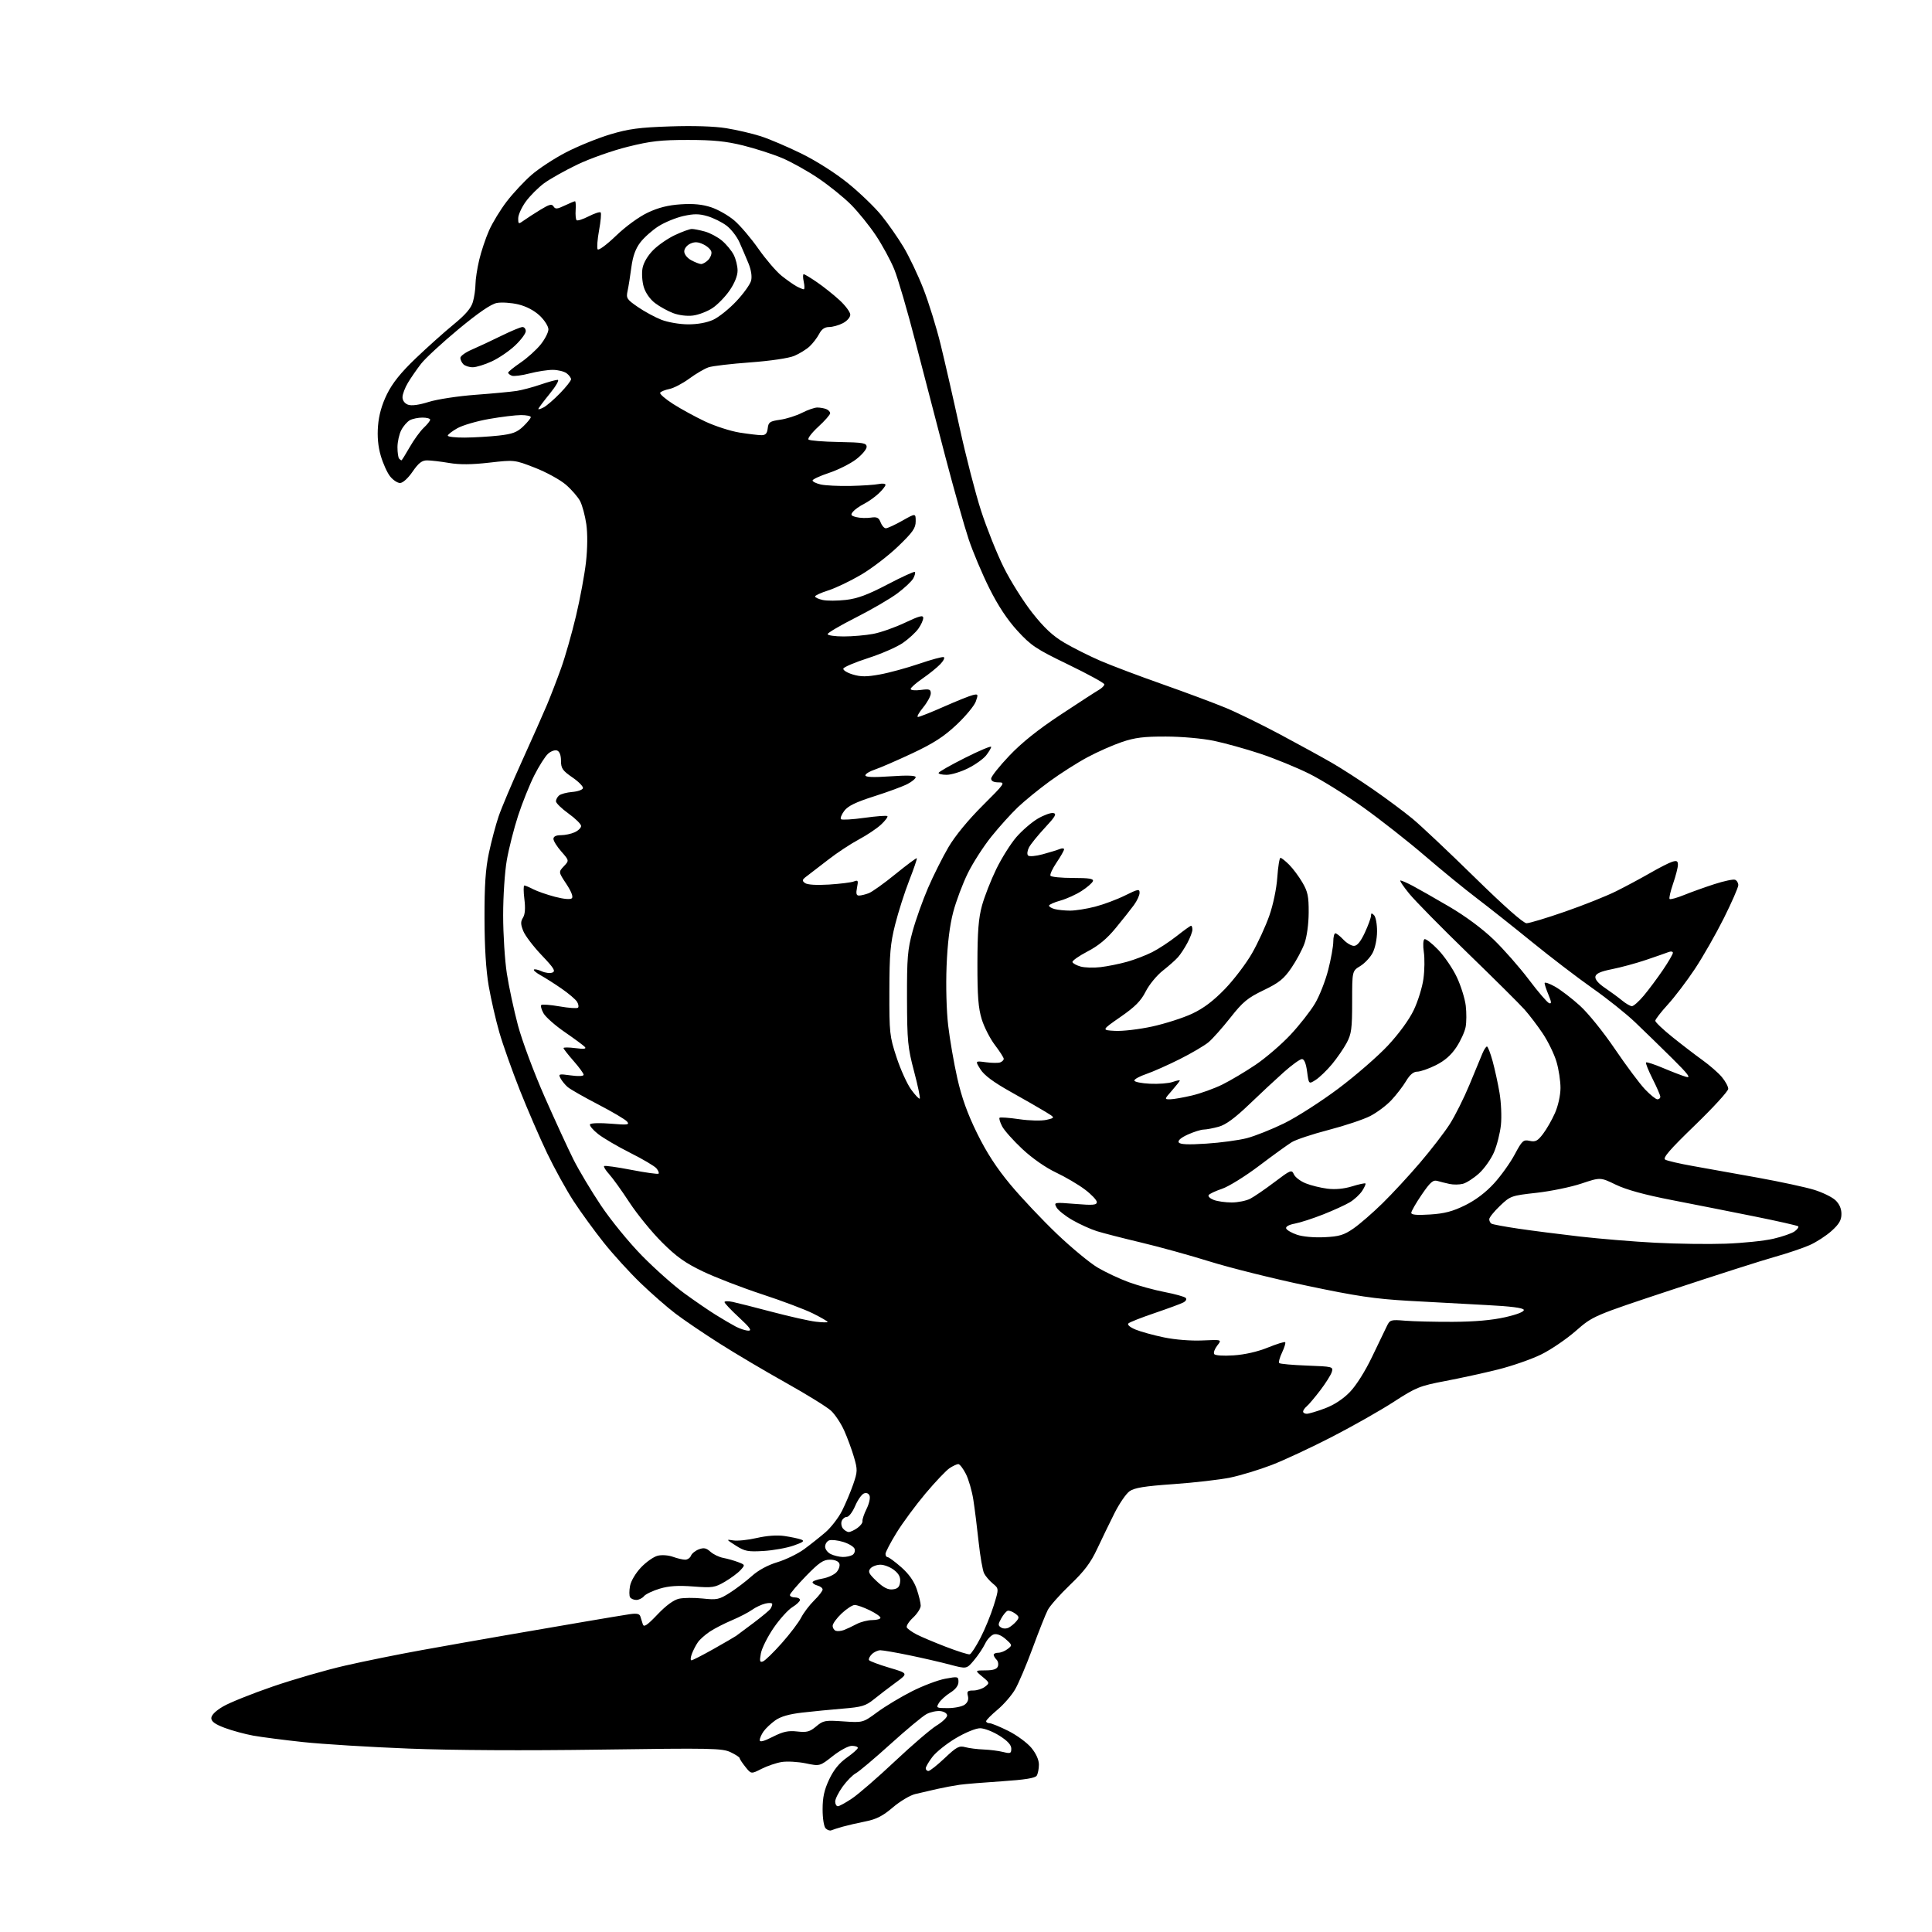 <?xml version="1.0" encoding="UTF-8" standalone="no"?>
<svg 
  version="1.1" 
  xmlns="http://www.w3.org/2000/svg" 
  xmlns:xlink="http://www.w3.org/1999/xlink" 
  xmlns:svg="http://www.w3.org/2000/svg"
  xmlns:rdf="http://www.w3.org/1999/02/22-rdf-syntax-ns#"
  xmlns:cc="http://creativecommons.org/ns#"
  xmlns:dc="http://purl.org/dc/elements/1.1/"
  viewBox="0 0 768 768"
  width="768"
  height="768"
>
<style>svg {background-color: white; }</style>"
<path stroke="none" fill="black" fill-rule="evenodd" d="M330.46,727.58C329.89,727.82 328.88,727.48 328.21,726.81C327.52,726.12 327.00,722.89 327.00,719.24C327.00,714.45 327.65,711.51 329.62,707.33C331.43,703.51 333.61,700.83 336.62,698.70C339.03,697.00 341.00,695.25 341.00,694.81C341.00,694.36 339.92,694.00 338.59,694.00C337.26,694.00 333.87,695.83 331.04,698.06C325.90,702.12 325.90,702.12 320.30,700.96C317.21,700.32 312.92,700.08 310.75,700.42C308.59,700.77 304.97,702.00 302.71,703.15C298.60,705.24 298.60,705.24 296.31,702.37C295.04,700.79 294.01,699.21 294.00,698.86C294.00,698.51 292.38,697.46 290.40,696.52C287.10,694.95 282.85,694.87 238.65,695.50C208.61,695.93 179.97,695.78 162.50,695.09C147.10,694.49 128.23,693.33 120.57,692.51C112.90,691.69 103.95,690.53 100.66,689.94C97.38,689.34 92.28,687.96 89.34,686.86C85.48,685.41 84.00,684.33 84.00,682.97C84.00,681.78 85.73,680.07 88.69,678.34C91.26,676.83 100.15,673.26 108.44,670.41C116.72,667.57 129.68,663.82 137.23,662.10C144.79,660.37 158.36,657.62 167.41,655.99C176.45,654.35 191.64,651.67 201.17,650.02C210.70,648.37 224.80,645.95 232.50,644.63C240.20,643.31 248.21,641.98 250.30,641.67C253.11,641.26 254.22,641.49 254.55,642.55C254.80,643.35 255.24,644.75 255.53,645.67C255.95,646.97 257.21,646.14 261.35,641.79C264.78,638.19 267.80,635.98 269.94,635.51C271.75,635.12 275.99,635.08 279.36,635.44C285.02,636.04 285.87,635.86 290.16,633.13C292.72,631.49 296.64,628.51 298.87,626.50C301.42,624.20 305.17,622.16 309.01,621.00C312.37,619.98 317.15,617.65 319.65,615.83C322.15,614.00 325.99,610.95 328.18,609.06C330.36,607.17 333.30,603.36 334.71,600.59C336.11,597.81 338.11,593.08 339.15,590.08C340.91,584.96 340.93,584.26 339.46,579.20C338.59,576.23 336.84,571.48 335.57,568.65C334.30,565.82 331.96,562.29 330.38,560.81C328.80,559.33 320.75,554.35 312.50,549.73C304.25,545.12 292.33,538.07 286.02,534.05C279.70,530.04 271.83,524.70 268.52,522.18C265.21,519.67 258.97,514.21 254.65,510.05C250.34,505.90 243.76,498.68 240.03,494.00C236.30,489.32 230.91,481.90 228.03,477.50C225.16,473.10 220.43,464.53 217.51,458.45C214.59,452.37 209.71,441.09 206.65,433.38C203.60,425.67 199.93,415.35 198.51,410.44C197.09,405.54 195.19,397.24 194.28,392.01C193.19,385.73 192.62,376.57 192.60,365.00C192.57,351.88 193.01,345.39 194.35,339.05C195.34,334.40 197.07,327.87 198.20,324.55C199.33,321.22 203.52,311.30 207.52,302.50C211.51,293.70 215.98,283.64 217.45,280.14C218.91,276.65 221.43,270.12 223.04,265.64C224.65,261.17 227.31,251.84 228.95,244.93C230.60,238.02 232.39,228.34 232.94,223.43C233.55,218.00 233.60,212.10 233.07,208.38C232.58,205.02 231.48,200.90 230.62,199.23C229.76,197.57 227.18,194.60 224.89,192.63C222.59,190.67 217.07,187.65 212.61,185.92C204.50,182.77 204.50,182.77 194.50,183.91C187.47,184.71 182.72,184.75 178.50,184.03C175.20,183.47 171.28,183.01 169.80,183.01C167.72,183.00 166.38,184.04 164.00,187.50C162.18,190.14 160.13,192.00 159.02,192.00C157.99,192.00 156.20,190.80 155.05,189.34C153.90,187.88 152.24,184.20 151.36,181.16C150.28,177.47 149.92,173.54 150.27,169.27C150.61,164.97 151.78,160.86 153.84,156.67C156.02,152.25 159.31,148.14 165.23,142.47C169.81,138.09 176.58,132.03 180.28,129.00C185.08,125.07 187.28,122.50 187.99,120.00C188.54,118.08 189.00,114.92 189.01,113.00C189.02,111.08 189.68,106.74 190.48,103.37C191.27,99.99 193.04,94.70 194.41,91.61C195.78,88.51 198.95,83.32 201.45,80.07C203.95,76.82 208.36,72.09 211.25,69.56C214.14,67.03 220.35,62.96 225.06,60.53C229.77,58.09 237.65,54.90 242.56,53.42C249.92,51.22 254.12,50.66 266.32,50.25C275.62,49.93 283.95,50.20 288.68,50.96C292.83,51.63 298.98,53.06 302.36,54.14C305.74,55.22 313.03,58.33 318.56,61.04C324.45,63.93 332.12,68.81 337.06,72.81C341.70,76.56 347.67,82.30 350.33,85.57C352.98,88.83 356.96,94.53 359.18,98.23C361.39,101.93 364.93,109.35 367.03,114.73C369.14,120.10 372.25,130.12 373.93,137.00C375.61,143.88 379.01,158.73 381.47,170.00C383.93,181.28 387.76,196.13 389.98,203.00C392.21,209.88 396.25,220.00 398.98,225.50C401.71,231.00 406.85,239.17 410.40,243.66C415.16,249.68 418.53,252.81 423.18,255.54C426.66,257.58 433.10,260.81 437.50,262.71C441.90,264.60 453.04,268.81 462.25,272.05C471.47,275.30 482.72,279.50 487.25,281.38C491.79,283.26 501.57,288.05 509.00,292.02C516.42,295.98 525.65,301.05 529.50,303.27C533.35,305.50 540.77,310.28 545.98,313.90C551.20,317.51 558.17,322.71 561.48,325.44C564.79,328.17 575.89,338.64 586.15,348.70C597.92,360.24 605.56,367.00 606.83,367.00C607.94,367.00 614.85,364.92 622.17,362.37C629.50,359.83 638.65,356.18 642.50,354.25C646.35,352.33 652.42,349.07 656.00,347.01C659.58,344.94 663.51,342.94 664.75,342.56C666.54,342.01 667.00,342.26 667.00,343.78C667.00,344.83 666.14,348.19 665.08,351.26C664.03,354.32 663.40,357.07 663.69,357.36C663.98,357.65 666.53,356.95 669.36,355.81C672.19,354.66 677.63,352.71 681.45,351.47C685.28,350.23 688.99,349.44 689.70,349.72C690.42,349.99 691.00,350.95 691.00,351.86C690.99,352.76 688.41,358.68 685.25,365.00C682.09,371.32 676.90,380.42 673.71,385.21C670.53,390.00 665.69,396.36 662.96,399.35C660.23,402.34 658.00,405.23 658.00,405.78C658.00,406.32 661.04,409.22 664.75,412.20C668.46,415.19 673.84,419.31 676.70,421.37C679.57,423.42 683.06,426.47 684.45,428.13C685.85,429.79 687.00,431.91 687.00,432.83C687.00,433.75 681.05,440.26 673.77,447.30C663.78,456.95 660.88,460.31 661.93,460.96C662.70,461.43 667.65,462.58 672.92,463.51C678.19,464.44 689.86,466.53 698.85,468.16C707.84,469.79 717.90,471.96 721.21,472.99C724.52,474.02 728.30,475.87 729.61,477.10C731.17,478.57 732.00,480.47 732.00,482.56C732.00,485.02 731.09,486.59 728.10,489.29C725.95,491.23 722.01,493.79 719.35,494.96C716.68,496.14 710.45,498.24 705.50,499.63C700.55,501.01 682.27,506.86 664.88,512.61C633.27,523.08 633.27,523.08 626.38,529.08C622.60,532.39 616.35,536.62 612.50,538.49C608.65,540.36 601.00,543.02 595.50,544.39C590.00,545.77 580.57,547.83 574.55,548.97C564.33,550.92 562.95,551.48 554.05,557.24C548.80,560.65 537.75,566.91 529.50,571.16C521.25,575.41 510.45,580.45 505.50,582.36C500.55,584.26 493.12,586.52 489.00,587.37C484.88,588.21 474.75,589.38 466.50,589.96C454.92,590.77 450.93,591.42 449.00,592.80C447.62,593.78 444.93,597.72 443.00,601.56C441.07,605.40 437.99,611.77 436.13,615.73C433.56,621.22 431.03,624.58 425.41,629.95C421.37,633.82 417.36,638.34 416.51,639.98C415.66,641.62 412.95,648.44 410.49,655.13C408.03,661.82 404.88,669.24 403.49,671.62C402.09,674.00 398.94,677.63 396.47,679.68C394.01,681.74 392.00,683.78 392.00,684.21C392.00,684.65 392.60,685.00 393.34,685.00C394.08,685.00 397.45,686.38 400.83,688.07C404.21,689.76 408.33,692.79 409.99,694.80C411.88,697.10 412.99,699.58 412.98,701.48C412.98,703.14 412.58,705.11 412.11,705.86C411.50,706.82 407.40,707.48 398.37,708.08C391.29,708.54 383.70,709.17 381.50,709.47C379.30,709.78 375.25,710.53 372.50,711.15C369.75,711.77 365.84,712.68 363.80,713.17C361.77,713.65 357.77,716.04 354.91,718.48C350.94,721.87 348.38,723.18 344.11,724.03C341.02,724.64 336.93,725.59 335.00,726.13C333.07,726.68 331.03,727.33 330.46,727.58zM333.07,718.00C333.66,718.00 336.25,716.57 338.82,714.83C341.39,713.08 349.04,706.45 355.80,700.08C362.57,693.71 369.99,687.35 372.30,685.93C374.61,684.52 376.50,682.72 376.50,681.93C376.50,681.12 375.34,680.37 373.82,680.19C372.34,680.02 369.87,680.55 368.32,681.37C366.77,682.19 360.32,687.55 354.00,693.27C347.68,698.99 341.47,704.22 340.22,704.89C338.96,705.56 336.60,707.95 334.97,710.20C333.34,712.46 332.00,715.13 332.00,716.15C332.00,717.17 332.48,718.00 333.07,718.00zM369.06,704.00C369.64,704.00 372.55,701.70 375.53,698.88C380.27,694.40 381.28,693.86 383.72,694.53C385.25,694.94 388.52,695.36 391.00,695.45C393.48,695.55 396.96,695.99 398.75,696.44C401.66,697.16 402.00,697.03 402.00,695.10C402.00,693.63 400.52,692.01 397.30,689.98C394.72,688.34 391.26,687.00 389.61,687.00C387.91,687.00 383.74,688.71 379.96,690.95C376.30,693.13 372.11,696.47 370.65,698.39C369.19,700.30 368.00,702.35 368.00,702.93C368.00,703.52 368.48,704.00 369.06,704.00zM307.18,690.41C311.29,688.33 313.31,687.89 316.90,688.29C320.73,688.72 321.91,688.41 324.45,686.27C327.25,683.91 327.98,683.78 335.24,684.28C343.03,684.81 343.03,684.81 348.79,680.57C351.96,678.24 358.14,674.53 362.53,672.31C366.91,670.10 372.86,667.85 375.75,667.32C380.81,666.38 381.00,666.43 381.00,668.59C381.00,670.04 379.85,671.55 377.75,672.86C375.96,673.98 373.93,675.81 373.24,676.94C372.04,678.91 372.20,679.00 376.80,679.00C379.45,679.00 382.45,678.39 383.46,677.65C384.68,676.76 385.12,675.57 384.75,674.15C384.28,672.34 384.62,672.00 386.90,672.00C388.40,672.00 390.49,671.32 391.56,670.50C393.45,669.03 393.42,668.92 390.50,666.50C387.50,664.01 387.50,664.01 391.78,664.00C394.74,664.00 396.25,663.52 396.66,662.43C396.99,661.57 396.76,660.36 396.13,659.73C395.51,659.11 395.00,658.24 395.00,657.80C395.00,657.36 395.81,657.00 396.81,657.00C397.80,657.00 399.49,656.33 400.56,655.50C402.45,654.04 402.44,653.95 399.79,651.59C398.11,650.08 396.34,649.36 395.11,649.68C394.02,649.97 392.45,651.62 391.62,653.35C390.79,655.08 388.79,658.07 387.17,659.99C384.24,663.48 384.24,663.48 377.62,661.72C373.98,660.75 366.68,659.07 361.39,657.98C356.11,656.89 350.96,656.00 349.96,656.00C348.96,656.00 347.43,656.71 346.56,657.58C345.69,658.45 345.19,659.50 345.45,659.92C345.71,660.34 349.33,661.70 353.50,662.94C361.08,665.18 361.08,665.18 356.08,668.84C353.34,670.85 349.42,673.85 347.38,675.50C344.14,678.12 342.57,678.59 335.08,679.20C330.36,679.59 323.08,680.30 318.90,680.78C313.69,681.38 310.32,682.35 308.17,683.88C306.45,685.11 304.35,687.09 303.52,688.28C302.68,689.47 302.00,691.03 302.00,691.74C302.00,692.63 303.63,692.21 307.18,690.41zM303.31,660.43C304.16,660.11 307.51,656.84 310.77,653.17C314.03,649.50 317.50,644.92 318.48,643.00C319.47,641.08 321.79,638.02 323.64,636.20C325.49,634.39 327.00,632.43 327.00,631.86C327.00,631.28 326.10,630.58 325.00,630.29C323.90,630.00 323.00,629.41 323.00,628.97C323.00,628.53 324.76,627.88 326.91,627.52C329.06,627.15 331.59,626.00 332.53,624.96C333.47,623.92 333.98,622.38 333.65,621.54C333.29,620.60 331.82,620.00 329.88,620.00C327.28,620.00 325.55,621.19 320.35,626.54C316.86,630.14 314.00,633.51 314.00,634.04C314.00,634.57 314.90,635.00 316.00,635.00C317.10,635.00 318.00,635.46 318.00,636.01C318.00,636.57 316.63,637.86 314.96,638.88C313.29,639.90 309.95,643.60 307.53,647.11C305.12,650.63 302.84,655.19 302.46,657.26C301.89,660.40 302.03,660.93 303.31,660.43zM274.85,660.00C275.30,660.00 279.22,657.99 283.58,655.54C287.94,653.08 292.00,650.72 292.62,650.29C293.24,649.85 296.39,647.51 299.62,645.07C302.85,642.63 305.83,640.16 306.23,639.57C306.64,638.98 306.98,638.11 306.98,637.64C306.99,637.17 305.76,637.08 304.25,637.44C302.74,637.80 300.35,638.92 298.94,639.94C297.53,640.95 293.93,642.82 290.94,644.08C287.95,645.34 284.00,647.37 282.16,648.59C280.33,649.81 278.20,651.70 277.43,652.80C276.66,653.90 275.58,655.97 275.04,657.40C274.49,658.83 274.41,660.00 274.85,660.00zM385.50,657.62C386.05,657.47 387.95,654.55 389.72,651.15C391.49,647.74 393.87,641.93 395.02,638.23C397.10,631.50 397.10,631.50 394.68,629.50C393.35,628.40 391.78,626.58 391.20,625.45C390.62,624.32 389.64,618.70 389.02,612.95C388.41,607.20 387.46,599.64 386.91,596.14C386.37,592.64 385.03,588.03 383.94,585.89C382.85,583.75 381.50,582.00 380.94,582.00C380.39,582.00 378.83,582.72 377.49,583.60C376.15,584.48 371.85,589.00 367.94,593.64C364.04,598.28 358.85,605.30 356.42,609.24C353.99,613.18 352.00,616.99 352.00,617.70C352.00,618.42 352.39,619.00 352.86,619.00C353.33,619.00 355.76,620.80 358.27,623.00C361.31,625.68 363.34,628.55 364.41,631.68C365.28,634.25 366.00,637.22 366.00,638.28C366.00,639.33 364.62,641.49 362.92,643.07C361.23,644.65 360.14,646.41 360.49,646.98C360.84,647.55 362.56,648.77 364.31,649.69C366.07,650.61 371.32,652.83 376.00,654.63C380.68,656.43 384.95,657.78 385.50,657.62zM335.50,647.95C336.60,647.53 338.85,646.48 340.50,645.60C342.15,644.73 344.96,644.01 346.75,644.01C348.54,644.00 350.00,643.59 350.00,643.09C350.00,642.59 348.06,641.24 345.68,640.09C343.31,638.94 340.64,638.00 339.76,638.00C338.87,638.00 336.54,639.52 334.57,641.37C332.61,643.22 331.00,645.43 331.00,646.28C331.00,647.14 331.56,648.03 332.25,648.27C332.94,648.51 334.40,648.37 335.50,647.95zM401.03,646.98C401.93,646.50 403.29,645.36 404.04,644.45C405.24,643.01 405.16,642.59 403.50,641.38C402.45,640.61 401.11,640.13 400.54,640.32C399.97,640.51 398.82,641.87 398.00,643.36C396.70,645.70 396.69,646.17 397.95,646.96C398.78,647.48 400.08,647.49 401.03,646.98zM252.94,636.00C251.94,636.00 250.82,635.52 250.46,634.94C250.10,634.35 250.09,632.32 250.45,630.43C250.82,628.45 252.68,625.32 254.82,623.07C256.87,620.91 259.84,618.83 261.42,618.43C263.04,618.02 265.69,618.21 267.47,618.85C269.22,619.48 271.41,620.00 272.35,620.00C273.29,620.00 274.34,619.29 274.67,618.42C275.00,617.56 276.40,616.42 277.79,615.89C279.77,615.14 280.75,615.34 282.40,616.83C283.56,617.88 285.85,618.98 287.50,619.29C289.15,619.60 291.80,620.35 293.38,620.95C296.23,622.04 296.24,622.08 294.38,624.13C293.35,625.27 290.55,627.35 288.17,628.75C284.16,631.09 283.23,631.24 275.58,630.65C269.58,630.19 265.94,630.42 262.28,631.51C259.51,632.33 256.68,633.68 256.00,634.50C255.31,635.33 253.94,636.00 252.94,636.00zM354.88,631.80C356.87,631.57 357.57,630.87 357.81,628.87C358.02,626.97 357.35,625.64 355.42,624.12C353.94,622.95 351.50,622.00 349.99,622.00C348.48,622.00 346.68,622.68 345.99,623.51C344.95,624.77 345.36,625.60 348.50,628.56C351.20,631.11 352.99,632.02 354.88,631.80zM335.00,618.92C336.38,618.95 338.13,618.57 338.90,618.09C339.66,617.60 340.02,616.51 339.70,615.66C339.37,614.81 337.32,613.58 335.13,612.92C332.94,612.26 330.44,612.00 329.58,612.33C328.71,612.67 328.00,613.78 328.00,614.82C328.00,615.85 329.01,617.18 330.25,617.78C331.49,618.38 333.62,618.89 335.00,618.92zM303.50,616.54C297.31,616.91 296.04,616.66 292.50,614.40C288.60,611.91 288.58,611.86 291.50,612.34C293.15,612.61 297.36,612.18 300.85,611.37C304.85,610.45 308.93,610.16 311.85,610.59C314.41,610.97 317.37,611.59 318.44,611.98C319.99,612.54 319.40,613.02 315.44,614.40C312.72,615.35 307.35,616.31 303.50,616.54zM337.40,609.00C338.04,609.00 339.57,608.29 340.80,607.42C342.04,606.56 342.96,605.32 342.85,604.67C342.74,604.03 343.46,601.85 344.46,599.84C345.46,597.83 346.01,595.47 345.68,594.61C345.31,593.64 344.44,593.28 343.44,593.66C342.54,594.01 340.96,596.25 339.94,598.64C338.91,601.04 337.43,603.00 336.64,603.00C335.86,603.00 334.93,603.73 334.59,604.63C334.25,605.52 334.48,606.87 335.11,607.63C335.73,608.38 336.76,609.00 337.40,609.00zM519.46,562.00C520.27,562.00 523.49,561.04 526.63,559.87C530.29,558.50 533.86,556.17 536.57,553.38C539.11,550.76 542.66,545.13 545.47,539.26C548.04,533.89 550.69,528.38 551.37,527.00C552.52,524.65 552.97,524.53 558.55,525.00C561.82,525.27 570.35,525.48 577.50,525.45C586.19,525.41 593.09,524.80 598.31,523.62C603.22,522.50 605.97,521.40 605.73,520.67C605.47,519.90 600.47,519.26 590.92,518.78C582.99,518.38 569.08,517.62 560.00,517.10C546.44,516.32 539.23,515.25 519.50,511.09C506.30,508.31 488.98,503.99 481.00,501.50C473.02,499.01 460.65,495.59 453.50,493.90C446.35,492.20 438.48,490.18 436.00,489.40C433.52,488.62 429.15,486.64 426.29,484.99C423.42,483.35 420.57,481.07 419.97,479.94C418.89,477.92 419.00,477.90 427.43,478.58C434.52,479.16 436.00,479.03 436.00,477.84C436.00,477.06 433.86,474.80 431.25,472.84C428.64,470.87 423.45,467.82 419.71,466.06C415.65,464.14 410.31,460.42 406.40,456.76C402.81,453.40 399.19,449.34 398.36,447.73C397.53,446.13 397.07,444.59 397.34,444.33C397.61,444.06 401.13,444.31 405.16,444.90C409.33,445.50 414.01,445.61 416.00,445.15C419.50,444.33 419.50,444.33 415.53,441.92C413.35,440.59 407.14,437.02 401.73,434.00C394.93,430.19 391.24,427.45 389.75,425.09C387.60,421.68 387.60,421.68 391.92,422.26C394.30,422.58 396.87,422.60 397.62,422.31C398.38,422.02 399.00,421.39 399.00,420.90C399.00,420.42 397.43,417.96 395.51,415.44C393.59,412.93 391.23,408.31 390.26,405.19C388.89,400.72 388.52,395.96 388.54,383.00C388.56,370.32 388.98,365.00 390.35,360.00C391.33,356.43 393.88,349.90 396.02,345.50C398.16,341.10 401.77,335.36 404.04,332.74C406.31,330.13 410.14,326.83 412.56,325.41C414.97,324.00 417.74,323.00 418.72,323.20C420.15,323.48 419.50,324.62 415.39,329.02C412.58,332.04 409.72,335.56 409.04,336.86C408.36,338.18 408.19,339.59 408.68,340.08C409.16,340.56 411.73,340.34 414.52,339.58C417.26,338.84 420.29,337.90 421.25,337.51C422.21,337.11 422.99,337.17 422.98,337.64C422.97,338.11 421.63,340.47 420.00,342.87C418.37,345.28 417.28,347.64 417.58,348.12C417.87,348.61 421.90,349.00 426.53,349.00C433.00,349.00 434.82,349.30 434.44,350.29C434.17,351.01 432.16,352.75 429.97,354.16C427.79,355.58 423.98,357.31 421.50,358.00C419.03,358.69 417.00,359.60 417.00,360.01C417.00,360.43 418.01,361.04 419.25,361.37C420.49,361.70 423.24,361.98 425.36,361.99C427.48,361.99 431.97,361.29 435.34,360.41C438.71,359.54 444.06,357.54 447.23,355.96C452.40,353.40 453.00,353.29 453.00,354.90C453.00,355.89 451.99,358.09 450.75,359.78C449.51,361.48 446.25,365.59 443.50,368.93C439.99,373.20 436.64,375.98 432.25,378.25C428.82,380.04 426.15,381.93 426.32,382.45C426.49,382.97 427.95,383.76 429.57,384.22C431.18,384.67 434.75,384.78 437.50,384.45C440.25,384.13 444.96,383.18 447.96,382.34C450.96,381.51 455.49,379.77 458.02,378.49C460.55,377.21 464.94,374.32 467.78,372.08C470.62,369.84 473.18,368.00 473.47,368.00C473.76,368.00 474.00,368.69 474.00,369.54C474.00,370.39 473.11,372.75 472.02,374.79C470.94,376.83 469.25,379.40 468.27,380.50C467.30,381.60 464.57,384.02 462.21,385.87C459.85,387.72 456.80,391.43 455.44,394.12C453.53,397.89 451.24,400.21 445.40,404.25C437.85,409.50 437.85,409.50 443.26,409.79C446.23,409.96 452.88,409.17 458.03,408.05C463.18,406.92 470.31,404.64 473.87,402.97C478.41,400.85 482.30,397.91 486.92,393.14C490.54,389.39 495.40,382.98 497.73,378.89C500.06,374.81 503.14,368.10 504.58,363.98C506.11,359.64 507.43,353.25 507.75,348.75C508.04,344.49 508.61,341.00 509.01,341.00C509.40,341.00 510.95,342.23 512.45,343.73C513.96,345.23 516.33,348.41 517.72,350.79C519.86,354.44 520.26,356.34 520.22,362.81C520.20,367.27 519.50,372.39 518.56,375.00C517.67,377.48 515.32,381.88 513.33,384.78C510.33,389.16 508.44,390.67 502.30,393.63C495.95,396.68 494.06,398.24 489.11,404.52C485.93,408.55 482.02,412.95 480.42,414.29C478.81,415.64 473.68,418.66 469.00,421.01C464.32,423.36 458.33,426.02 455.68,426.93C453.02,427.83 450.88,429.00 450.92,429.54C450.95,430.07 453.74,430.64 457.12,430.80C460.50,430.97 464.56,430.65 466.13,430.10C467.71,429.55 469.00,429.29 469.00,429.52C469.00,429.74 467.60,431.52 465.90,433.47C462.83,436.96 462.82,437.00 465.15,436.99C466.44,436.98 470.34,436.30 473.81,435.48C477.28,434.66 482.74,432.69 485.95,431.10C489.15,429.52 495.09,425.98 499.14,423.25C503.19,420.51 509.43,415.14 513.00,411.32C516.58,407.49 520.95,401.91 522.73,398.91C524.51,395.92 526.87,389.91 527.98,385.57C529.09,381.23 530.00,376.18 530.00,374.34C530.00,372.50 530.37,371.00 530.83,371.00C531.28,371.00 532.71,372.12 534.00,373.50C535.29,374.88 537.19,376.00 538.22,376.00C539.50,376.00 540.86,374.34 542.54,370.75C543.88,367.86 544.98,364.85 544.99,364.05C545.00,362.91 545.26,362.86 546.21,363.81C546.88,364.48 547.42,367.38 547.40,370.26C547.39,373.26 546.63,376.91 545.64,378.79C544.68,380.61 542.46,382.96 540.70,384.04C537.50,385.98 537.50,385.98 537.50,398.24C537.50,408.92 537.22,411.02 535.32,414.57C534.12,416.81 531.49,420.63 529.46,423.07C527.43,425.51 524.53,428.29 523.02,429.27C520.26,431.03 520.26,431.03 519.60,426.02C519.16,422.73 518.45,421.00 517.55,421.00C516.78,421.00 513.54,423.34 510.33,426.20C507.12,429.06 500.89,434.86 496.49,439.09C490.90,444.44 487.27,447.11 484.49,447.88C482.29,448.49 479.60,449.00 478.50,449.02C477.40,449.03 474.56,449.93 472.18,451.00C469.45,452.24 468.12,453.39 468.57,454.12C469.08,454.94 472.23,455.09 479.53,454.61C485.16,454.25 492.40,453.27 495.63,452.44C498.86,451.60 505.55,448.94 510.50,446.52C515.45,444.09 525.12,437.89 532.00,432.74C538.88,427.58 547.76,419.86 551.74,415.59C556.12,410.89 560.18,405.32 561.99,401.51C563.65,398.05 565.38,392.46 565.84,389.08C566.30,385.71 566.37,380.92 565.99,378.44C565.61,375.95 565.72,373.67 566.23,373.36C566.73,373.05 569.19,374.93 571.69,377.54C574.19,380.15 577.55,385.08 579.15,388.51C580.75,391.93 582.33,397.00 582.66,399.77C582.99,402.55 582.97,406.37 582.61,408.26C582.25,410.16 580.60,413.77 578.93,416.29C576.85,419.44 574.28,421.68 570.75,423.44C567.92,424.85 564.61,426.00 563.39,426.00C561.88,426.00 560.44,427.21 558.93,429.75C557.70,431.81 555.07,435.23 553.09,437.34C551.12,439.45 547.32,442.29 544.66,443.65C542.00,445.01 534.58,447.49 528.16,449.16C521.75,450.82 515.15,453.02 513.50,454.03C511.85,455.04 506.00,459.27 500.50,463.43C495.00,467.59 488.37,471.70 485.76,472.57C483.16,473.44 480.77,474.57 480.45,475.08C480.14,475.59 481.06,476.45 482.50,477.00C483.95,477.55 487.15,478.00 489.61,478.00C492.08,478.00 495.40,477.33 496.99,476.51C498.58,475.68 502.93,472.71 506.65,469.89C513.07,465.03 513.46,464.87 514.34,466.82C514.84,467.96 516.95,469.56 519.03,470.39C521.10,471.23 524.98,472.18 527.65,472.52C530.79,472.91 534.24,472.59 537.45,471.60C540.18,470.76 542.58,470.24 542.78,470.45C542.99,470.66 542.40,471.98 541.48,473.40C540.55,474.81 538.38,476.83 536.65,477.88C534.92,478.93 530.12,481.12 526.00,482.75C521.88,484.38 516.78,486.03 514.69,486.41C512.40,486.83 511.03,487.59 511.26,488.31C511.48,488.96 513.42,490.10 515.58,490.83C517.88,491.61 522.39,492.01 526.50,491.81C532.38,491.52 534.22,490.97 538.00,488.36C540.48,486.65 545.66,482.15 549.52,478.37C553.39,474.59 560.14,467.29 564.52,462.15C568.91,457.01 574.22,450.12 576.31,446.84C578.41,443.56 581.93,436.52 584.14,431.19C586.34,425.86 588.66,420.26 589.29,418.75C589.92,417.24 590.73,416.00 591.09,416.00C591.44,416.00 592.45,418.59 593.32,421.75C594.19,424.91 595.44,430.60 596.08,434.39C596.73,438.18 596.98,443.94 596.64,447.18C596.30,450.42 595.06,455.31 593.89,458.03C592.72,460.75 590.03,464.55 587.91,466.47C585.79,468.38 582.90,470.24 581.49,470.59C580.08,470.95 577.71,470.97 576.21,470.64C574.72,470.32 572.55,469.78 571.39,469.44C569.66,468.95 568.55,469.92 565.14,474.91C562.86,478.25 561.00,481.49 561.00,482.12C561.00,482.92 563.25,483.12 568.47,482.78C574.19,482.42 577.45,481.56 582.39,479.13C586.56,477.08 590.63,474.00 593.88,470.44C596.66,467.40 600.36,462.22 602.12,458.92C605.08,453.38 605.54,452.96 608.07,453.51C610.35,454.02 611.24,453.56 613.37,450.75C614.79,448.90 616.92,445.18 618.11,442.48C619.37,439.64 620.30,435.45 620.32,432.54C620.34,429.77 619.62,425.02 618.71,422.00C617.81,418.98 615.36,413.96 613.28,410.85C611.20,407.74 607.92,403.43 606.00,401.28C604.08,399.12 593.95,389.06 583.50,378.93C573.05,368.79 562.56,358.14 560.20,355.25C557.83,352.36 556.26,350.00 556.71,350.00C557.16,350.00 559.32,350.95 561.51,352.10C563.71,353.26 570.23,356.97 576.00,360.35C582.51,364.16 589.26,369.16 593.76,373.50C597.75,377.35 604.05,384.52 607.76,389.43C611.47,394.35 615.09,398.55 615.81,398.78C616.81,399.11 616.76,398.35 615.56,395.48C614.70,393.43 614.00,391.33 614.00,390.81C614.00,390.30 615.84,390.91 618.09,392.17C620.34,393.43 624.80,396.84 628.01,399.75C631.30,402.72 637.39,410.26 641.98,417.04C646.46,423.64 651.83,430.83 653.91,433.02C655.99,435.21 658.21,437.00 658.85,437.00C659.48,437.00 660.00,436.54 660.00,435.97C660.00,435.41 658.62,432.21 656.93,428.87C655.25,425.53 654.07,422.59 654.33,422.34C654.58,422.09 657.64,423.09 661.14,424.57C664.64,426.05 668.72,427.62 670.21,428.05C672.34,428.67 671.14,427.07 664.68,420.67C660.14,416.18 653.51,409.72 649.95,406.33C646.39,402.93 638.75,396.85 632.98,392.80C627.22,388.75 616.42,380.50 609.00,374.46C601.58,368.42 591.67,360.58 587.00,357.03C582.33,353.49 573.05,345.91 566.40,340.19C559.74,334.47 548.72,325.81 541.90,320.94C535.08,316.07 525.45,310.07 520.50,307.60C515.55,305.13 506.77,301.54 501.00,299.62C495.23,297.71 486.90,295.39 482.50,294.48C477.97,293.54 469.73,292.80 463.50,292.79C454.75,292.76 451.17,293.20 446.00,294.95C442.43,296.16 436.24,298.89 432.26,301.03C428.28,303.16 421.53,307.46 417.26,310.58C412.99,313.69 407.31,318.33 404.63,320.87C401.95,323.42 397.22,328.66 394.11,332.53C391.00,336.39 386.78,342.94 384.74,347.08C382.69,351.23 380.07,358.19 378.92,362.56C377.53,367.83 376.64,375.05 376.28,384.02C375.97,391.81 376.23,401.82 376.91,407.61C377.55,413.14 379.19,422.58 380.54,428.59C382.29,436.34 384.57,442.68 388.41,450.50C392.22,458.24 396.17,464.32 401.74,471.00C406.10,476.23 414.39,485.00 420.15,490.50C425.92,496.00 433.20,502.02 436.33,503.88C439.46,505.73 445.05,508.36 448.76,509.71C452.47,511.06 458.86,512.82 462.98,513.61C467.09,514.40 470.85,515.45 471.33,515.93C471.84,516.44 471.43,517.22 470.36,517.77C469.34,518.30 464.23,520.18 459.00,521.96C453.77,523.73 449.08,525.58 448.57,526.07C448.02,526.60 449.15,527.58 451.36,528.51C453.41,529.36 458.50,530.77 462.67,531.63C467.14,532.56 473.44,533.06 478.01,532.85C485.75,532.50 485.75,532.50 483.89,534.87C482.87,536.17 482.31,537.69 482.65,538.24C483.02,538.84 486.17,539.05 490.38,538.78C494.81,538.49 499.94,537.32 503.95,535.69C507.50,534.25 510.62,533.28 510.88,533.55C511.14,533.81 510.58,535.65 509.64,537.64C508.69,539.62 508.19,541.52 508.52,541.85C508.85,542.18 513.83,542.63 519.59,542.84C529.74,543.22 530.04,543.29 529.42,545.36C529.06,546.54 526.99,549.84 524.81,552.69C522.63,555.54 520.21,558.41 519.42,559.06C518.64,559.71 518.00,560.64 518.00,561.12C518.00,561.61 518.66,562.00 519.46,562.00zM297.50,528.96C299.01,528.99 298.09,527.70 293.75,523.69C290.59,520.77 288.00,518.03 288.00,517.61C288.00,517.19 289.46,517.15 291.25,517.53C293.04,517.91 300.12,519.70 307.00,521.52C313.88,523.33 321.64,525.08 324.25,525.39C326.86,525.70 329.00,525.75 329.00,525.50C329.00,525.24 326.41,523.74 323.25,522.16C320.09,520.57 310.98,517.14 303.00,514.52C295.02,511.90 284.45,507.82 279.50,505.46C272.38,502.06 268.96,499.63 263.15,493.84C259.11,489.82 253.30,482.69 250.23,478.01C247.17,473.33 243.53,468.27 242.15,466.76C240.77,465.25 239.87,463.80 240.14,463.53C240.41,463.26 245.28,463.94 250.96,465.04C256.64,466.14 261.51,466.82 261.79,466.55C262.06,466.27 261.68,465.32 260.95,464.44C260.21,463.55 255.53,460.78 250.55,458.29C245.57,455.79 239.81,452.41 237.75,450.79C235.68,449.16 234.24,447.42 234.54,446.93C234.85,446.44 238.55,446.32 242.80,446.68C249.54,447.25 250.35,447.14 249.27,445.84C248.60,445.02 243.42,441.96 237.77,439.03C232.12,436.10 226.67,432.99 225.66,432.12C224.64,431.24 223.36,429.68 222.82,428.65C221.88,426.91 222.14,426.83 226.91,427.49C229.96,427.91 232.00,427.81 232.00,427.23C232.00,426.71 230.20,424.24 228.00,421.74C225.80,419.24 224.00,416.93 224.00,416.62C224.00,416.30 226.14,416.31 228.75,416.65C232.17,417.09 233.22,416.95 232.48,416.16C231.92,415.56 228.34,412.91 224.52,410.28C220.69,407.65 216.89,404.29 216.06,402.81C215.23,401.33 214.83,399.84 215.16,399.51C215.49,399.17 218.77,399.42 222.44,400.06C226.11,400.70 229.41,400.93 229.77,400.56C230.13,400.20 229.95,399.14 229.37,398.20C228.79,397.27 226.04,394.93 223.25,393.00C220.47,391.07 216.73,388.70 214.96,387.72C213.18,386.74 211.96,385.71 212.24,385.43C212.51,385.15 213.90,385.45 215.31,386.09C216.72,386.74 218.64,386.97 219.57,386.61C220.97,386.07 220.21,384.84 215.34,379.73C212.07,376.30 208.78,371.99 208.03,370.14C206.94,367.45 206.91,366.38 207.89,364.80C208.72,363.48 208.90,361.05 208.45,357.42C208.07,354.44 208.07,352.00 208.43,352.00C208.80,352.00 210.40,352.67 212.00,353.50C213.59,354.32 217.49,355.67 220.65,356.50C224.22,357.43 226.76,357.64 227.34,357.06C227.92,356.48 227.08,354.32 225.13,351.38C221.99,346.64 221.99,346.64 224.13,344.36C226.28,342.08 226.28,342.08 223.14,338.50C221.41,336.54 220.00,334.27 220.00,333.47C220.00,332.51 221.03,332.00 222.95,332.00C224.58,332.00 227.05,331.48 228.45,330.84C229.85,330.20 231.00,329.08 231.00,328.34C231.00,327.60 228.75,325.38 226.00,323.40C223.25,321.43 221.00,319.23 221.00,318.53C221.00,317.82 221.57,316.77 222.26,316.20C222.96,315.62 225.28,315.00 227.44,314.82C229.59,314.65 231.52,313.98 231.73,313.34C231.94,312.70 230.06,310.76 227.55,309.04C223.62,306.33 223.00,305.43 223.00,302.42C223.00,300.21 222.44,298.72 221.46,298.35C220.62,298.02 218.99,298.60 217.85,299.63C216.71,300.66 214.25,304.54 212.37,308.26C210.50,311.98 207.61,319.18 205.95,324.26C204.30,329.34 202.28,337.27 201.47,341.88C200.65,346.54 200.00,356.31 200.01,363.88C200.01,371.37 200.67,381.77 201.48,387.00C202.29,392.23 204.27,401.47 205.88,407.54C207.52,413.69 212.20,426.24 216.46,435.92C220.67,445.46 225.86,456.74 227.99,460.98C230.13,465.23 235.03,473.43 238.90,479.21C242.80,485.04 250.04,493.91 255.21,499.17C260.32,504.38 267.88,511.09 272.00,514.09C276.12,517.10 281.75,520.95 284.50,522.66C287.25,524.38 290.85,526.48 292.50,527.35C294.15,528.21 296.40,528.94 297.50,528.96zM685.91,494.39C692.74,494.15 701.29,493.27 704.91,492.43C708.53,491.59 712.37,490.26 713.43,489.46C714.49,488.67 715.11,487.78 714.82,487.48C714.52,487.19 706.68,485.41 697.39,483.54C688.10,481.67 673.30,478.74 664.50,477.03C653.73,474.94 646.49,472.95 642.33,470.94C636.17,467.96 636.17,467.96 628.65,470.48C624.51,471.87 616.49,473.52 610.82,474.16C600.74,475.28 600.40,475.40 596.25,479.36C593.91,481.59 592.00,483.97 592.00,484.65C592.00,485.33 592.39,486.12 592.87,486.42C593.35,486.72 598.19,487.62 603.62,488.42C609.05,489.22 620.02,490.63 628.00,491.54C635.98,492.45 649.48,493.57 658.00,494.01C666.52,494.46 679.08,494.63 685.91,494.39zM365.62,436.71C365.88,436.45 364.86,431.57 363.35,425.87C360.85,416.40 360.60,413.89 360.55,397.00C360.51,380.80 360.78,377.48 362.76,370.25C364.00,365.71 366.76,357.95 368.90,352.99C371.03,348.04 374.70,340.73 377.04,336.74C379.66,332.29 384.87,325.94 390.59,320.25C399.42,311.46 399.73,311.00 396.94,311.00C395.00,311.00 394.00,310.49 394.00,309.50C394.00,308.68 397.25,304.58 401.23,300.40C406.11,295.25 412.69,289.99 421.54,284.15C428.74,279.39 435.62,274.93 436.82,274.24C438.02,273.55 439.00,272.56 439.00,272.05C439.00,271.53 432.58,268.01 424.73,264.21C411.87,258.00 409.88,256.67 404.46,250.76C400.43,246.36 396.75,240.80 393.28,233.85C390.44,228.16 386.74,219.39 385.06,214.36C383.38,209.33 379.24,194.71 375.87,181.86C372.50,169.01 367.13,148.38 363.93,136.00C360.74,123.62 356.93,110.58 355.46,107.00C353.99,103.42 350.70,97.37 348.14,93.54C345.59,89.72 341.15,84.23 338.28,81.34C335.40,78.46 329.55,73.73 325.28,70.85C321.00,67.96 314.51,64.34 310.86,62.81C307.20,61.27 300.23,59.03 295.36,57.82C288.54,56.14 283.50,55.63 273.50,55.63C262.69,55.62 258.65,56.08 249.56,58.34C243.54,59.83 234.54,63.01 229.56,65.39C224.58,67.78 218.59,71.15 216.25,72.87C213.92,74.60 210.66,77.87 209.00,80.15C207.35,82.43 206.00,85.41 206.00,86.77C206.00,89.15 206.09,89.18 208.25,87.63C209.49,86.74 212.46,84.82 214.85,83.36C218.35,81.22 219.36,80.96 220.04,82.06C220.74,83.20 221.49,83.14 224.47,81.71C226.45,80.77 228.29,80.00 228.57,80.00C228.84,80.00 228.96,81.56 228.83,83.46C228.70,85.37 228.87,87.20 229.20,87.53C229.53,87.87 231.69,87.18 234.00,86.00C236.31,84.82 238.45,84.12 238.77,84.44C239.09,84.75 238.80,87.95 238.14,91.55C237.48,95.14 237.22,98.55 237.57,99.11C237.92,99.68 241.15,97.30 244.85,93.74C248.75,89.99 253.98,86.18 257.50,84.52C261.72,82.52 265.61,81.55 270.62,81.22C275.64,80.89 279.21,81.24 282.73,82.41C285.47,83.32 289.62,85.69 291.94,87.68C294.26,89.67 298.56,94.72 301.50,98.92C304.44,103.11 308.57,107.92 310.67,109.61C312.78,111.29 315.48,113.20 316.68,113.84C317.89,114.48 319.16,115.00 319.51,115.00C319.87,115.00 319.86,113.65 319.50,112.00C319.14,110.35 319.13,109.00 319.49,109.00C319.85,109.00 322.25,110.45 324.82,112.22C327.39,113.98 331.41,117.19 333.75,119.34C336.09,121.49 338.00,124.09 338.00,125.10C338.00,126.14 336.70,127.62 335.05,128.47C333.43,129.31 330.96,130.00 329.58,130.00C327.84,130.00 326.61,130.85 325.62,132.75C324.83,134.26 323.13,136.49 321.83,137.70C320.53,138.91 317.77,140.61 315.70,141.48C313.49,142.40 306.22,143.47 298.21,144.06C290.67,144.61 283.22,145.48 281.66,146.01C280.10,146.53 276.67,148.54 274.03,150.48C271.39,152.42 267.82,154.29 266.09,154.63C264.37,154.98 262.72,155.64 262.43,156.11C262.14,156.58 264.45,158.59 267.56,160.58C270.68,162.58 276.44,165.72 280.36,167.57C284.29,169.41 290.43,171.39 294.00,171.96C297.57,172.52 301.48,172.99 302.68,172.99C304.32,173.00 304.95,172.32 305.18,170.26C305.46,167.83 306.02,167.44 310.08,166.86C312.60,166.51 316.52,165.27 318.79,164.11C321.06,162.95 323.80,162.00 324.88,162.00C325.96,162.00 327.55,162.27 328.42,162.61C329.29,162.94 330.00,163.69 330.00,164.27C330.00,164.84 327.89,167.26 325.30,169.63C322.72,172.00 320.96,174.29 321.39,174.72C321.81,175.15 327.19,175.59 333.33,175.70C343.22,175.88 344.50,176.10 344.50,177.65C344.50,178.61 342.61,180.84 340.30,182.60C337.99,184.36 333.16,186.78 329.55,187.98C325.95,189.18 323.00,190.54 323.00,191.00C323.00,191.46 324.46,192.18 326.25,192.59C328.04,193.00 333.32,193.26 338.00,193.17C342.68,193.07 347.74,192.73 349.25,192.42C350.76,192.10 352.00,192.24 352.00,192.73C352.00,193.22 350.76,194.78 349.25,196.20C347.74,197.61 345.12,199.47 343.43,200.32C341.74,201.17 339.78,202.55 339.09,203.39C338.02,204.68 338.23,205.02 340.42,205.57C341.86,205.93 344.41,206.02 346.10,205.77C348.62,205.40 349.33,205.74 350.06,207.66C350.55,208.95 351.49,210.00 352.14,210.00C352.80,210.00 355.74,208.65 358.67,206.99C364.00,203.98 364.00,203.98 364.00,207.23C364.00,209.94 362.85,211.58 356.97,217.23C353.11,220.94 346.47,226.02 342.22,228.51C337.98,231.00 332.14,233.79 329.25,234.70C326.36,235.62 324.00,236.70 324.00,237.10C324.00,237.51 325.38,238.14 327.06,238.51C328.74,238.88 332.89,238.86 336.28,238.47C340.92,237.93 344.99,236.41 352.82,232.31C358.53,229.32 363.42,227.08 363.68,227.35C363.95,227.61 363.66,228.76 363.05,229.90C362.44,231.05 359.59,233.73 356.72,235.87C353.85,238.01 346.44,242.33 340.25,245.46C334.06,248.59 329.00,251.56 329.00,252.07C329.00,252.58 331.86,253.00 335.36,253.00C338.86,253.00 344.15,252.54 347.11,251.98C350.08,251.43 355.76,249.42 359.75,247.53C365.48,244.82 367.00,244.42 367.00,245.64C367.00,246.50 366.13,248.42 365.06,249.92C363.99,251.42 361.22,253.97 358.90,255.57C356.58,257.18 350.40,259.89 345.15,261.58C339.91,263.27 335.45,265.16 335.24,265.77C335.04,266.38 336.71,267.43 338.97,268.11C342.20,269.08 344.48,269.08 349.78,268.11C353.48,267.44 360.46,265.53 365.31,263.88C370.15,262.22 374.57,261.02 375.13,261.21C375.69,261.40 375.08,262.66 373.78,264.02C372.47,265.39 369.29,267.95 366.70,269.73C364.12,271.51 362.00,273.38 362.00,273.88C362.00,274.39 363.80,274.57 366.00,274.27C369.45,273.81 370.00,274.00 370.00,275.64C370.00,276.69 368.62,279.22 366.93,281.27C365.24,283.32 364.33,285.00 364.91,285.00C365.49,285.00 370.14,283.16 375.23,280.90C380.33,278.65 385.51,276.57 386.74,276.29C388.84,275.80 388.91,275.96 387.91,278.83C387.32,280.51 383.88,284.67 380.26,288.08C375.19,292.84 371.12,295.47 362.59,299.48C356.49,302.34 349.81,305.24 347.75,305.92C345.69,306.60 344.00,307.63 344.00,308.22C344.00,308.95 347.16,309.07 354.00,308.60C360.58,308.14 364.00,308.26 364.00,308.93C364.00,309.49 362.54,310.72 360.75,311.65C358.96,312.59 353.01,314.79 347.53,316.53C340.14,318.89 337.05,320.39 335.60,322.34C334.52,323.78 333.94,325.27 334.30,325.64C334.67,326.01 338.86,325.76 343.60,325.10C348.34,324.44 352.46,324.13 352.75,324.42C353.04,324.71 351.91,326.22 350.24,327.78C348.57,329.34 344.57,332.02 341.35,333.73C338.13,335.45 332.71,339.03 329.31,341.68C325.90,344.33 322.08,347.27 320.81,348.22C318.82,349.69 318.71,350.08 320.00,351.03C320.94,351.71 324.50,351.93 329.50,351.63C333.90,351.35 338.36,350.80 339.41,350.40C341.11,349.74 341.25,350.01 340.68,352.83C340.21,355.19 340.41,356.00 341.46,356.00C342.24,356.00 343.97,355.58 345.32,355.07C346.67,354.56 351.46,351.14 355.96,347.47C360.46,343.81 364.28,340.97 364.45,341.16C364.62,341.34 363.26,345.32 361.43,350.00C359.60,354.68 357.09,362.55 355.84,367.50C353.92,375.11 353.57,379.21 353.54,394.00C353.50,410.63 353.64,411.94 356.38,420.27C357.96,425.10 360.58,430.88 362.20,433.12C363.82,435.35 365.36,436.97 365.62,436.71zM648.70,399.97C649.36,399.99 651.51,398.08 653.47,395.73C655.43,393.38 658.83,388.82 661.02,385.60C663.21,382.37 665.00,379.29 665.00,378.76C665.00,378.22 664.21,378.09 663.25,378.47C662.29,378.85 658.27,380.24 654.33,381.58C650.39,382.91 644.32,384.56 640.84,385.25C636.30,386.15 634.43,386.98 634.19,388.21C633.99,389.31 635.35,390.93 638.00,392.71C640.27,394.25 643.34,396.50 644.81,397.72C646.29,398.94 648.04,399.95 648.70,399.97zM376.30,308.00C374.49,308.00 373.04,307.66 373.09,307.25C373.13,306.84 377.86,304.15 383.59,301.27C389.31,298.39 394.00,296.42 394.00,296.89C394.00,297.35 393.10,298.88 392.00,300.28C390.89,301.68 387.66,303.99 384.80,305.41C381.94,306.84 378.12,308.00 376.30,308.00zM159.59,183.00C159.74,183.00 161.21,180.63 162.87,177.73C164.53,174.83 167.04,171.37 168.44,170.05C169.85,168.73 171.00,167.28 171.00,166.83C171.00,166.37 169.62,166.00 167.93,166.00C166.25,166.00 164.00,166.46 162.94,167.03C161.89,167.60 160.34,169.37 159.51,170.98C158.68,172.59 158.00,175.65 158.00,177.78C158.00,179.92 158.30,181.97 158.67,182.33C159.03,182.70 159.45,183.00 159.59,183.00zM184.75,173.95C188.46,173.92 194.53,173.56 198.24,173.15C203.72,172.54 205.53,171.86 207.99,169.51C209.64,167.92 211.00,166.26 211.00,165.81C211.00,165.37 209.26,165.00 207.13,165.00C205.00,165.00 199.30,165.69 194.45,166.54C189.61,167.38 183.92,169.04 181.82,170.22C179.72,171.40 178.00,172.74 178.00,173.18C178.00,173.63 181.04,173.98 184.75,173.95zM216.15,161.92C217.33,161.29 220.26,158.76 222.65,156.29C225.04,153.83 227.00,151.34 227.00,150.77C227.00,150.19 226.21,149.12 225.25,148.39C224.29,147.66 221.83,147.05 219.80,147.03C217.76,147.01 213.58,147.65 210.51,148.45C207.44,149.25 204.27,149.66 203.46,149.35C202.66,149.04 202.00,148.50 202.00,148.14C202.00,147.79 204.21,146.00 206.91,144.16C209.61,142.32 213.21,139.08 214.91,136.96C216.61,134.85 218.00,132.13 218.00,130.93C218.00,129.72 216.45,127.27 214.55,125.48C212.37,123.43 209.22,121.77 206.02,121.00C203.23,120.34 199.40,120.08 197.51,120.43C195.20,120.87 190.23,124.26 182.26,130.86C175.76,136.25 169.08,142.42 167.40,144.58C165.73,146.73 163.38,150.13 162.18,152.12C160.98,154.11 160.00,156.71 160.00,157.90C160.00,159.21 160.86,160.38 162.18,160.87C163.59,161.39 166.52,161.00 170.43,159.77C173.77,158.72 182.12,157.45 189.00,156.94C195.88,156.43 203.27,155.73 205.44,155.39C207.61,155.04 211.85,153.91 214.85,152.88C217.86,151.85 220.92,151.00 221.67,151.00C222.43,151.00 221.04,153.43 218.51,156.54C216.03,159.59 214.00,162.30 214.00,162.57C214.00,162.85 214.97,162.55 216.15,161.92zM187.95,145.99C186.55,146.00 184.86,145.46 184.20,144.80C183.54,144.14 183.00,143.00 183.00,142.26C183.00,141.53 185.07,140.04 187.60,138.96C190.13,137.87 195.39,135.41 199.29,133.49C203.19,131.57 206.97,130.00 207.69,130.00C208.41,130.00 209.00,130.74 209.00,131.65C209.00,132.56 207.12,135.10 204.82,137.28C202.53,139.47 198.36,142.32 195.57,143.62C192.78,144.92 189.35,145.98 187.95,145.99zM273.50,128.93C277.25,128.95 281.00,128.27 283.50,127.12C285.70,126.11 289.84,122.80 292.70,119.75C295.57,116.71 298.21,113.02 298.58,111.55C298.99,109.89 298.60,107.29 297.53,104.69C296.58,102.38 294.98,98.63 293.96,96.35C292.95,94.06 290.63,91.07 288.81,89.69C286.99,88.32 283.59,86.63 281.25,85.94C277.89,84.95 275.86,84.94 271.63,85.88C268.67,86.55 264.23,88.37 261.76,89.94C259.29,91.51 256.04,94.40 254.54,96.36C252.63,98.87 251.57,101.81 250.98,106.22C250.53,109.67 249.85,113.91 249.48,115.63C248.85,118.53 249.15,119.01 253.56,122.04C256.17,123.84 260.38,126.12 262.91,127.11C265.47,128.11 270.16,128.92 273.50,128.93zM275.50,125.43C273.15,125.74 269.89,125.34 267.59,124.47C265.44,123.66 262.19,121.86 260.37,120.47C258.38,118.95 256.60,116.40 255.90,114.07C255.26,111.92 255.04,108.58 255.42,106.58C255.83,104.39 257.51,101.56 259.70,99.37C261.68,97.39 265.59,94.70 268.40,93.40C271.20,92.09 274.18,91.02 275.00,91.02C275.82,91.01 278.17,91.48 280.22,92.04C282.26,92.61 285.32,94.24 287.00,95.66C288.69,97.08 290.78,99.60 291.64,101.26C292.50,102.93 293.20,105.76 293.20,107.57C293.20,109.62 292.01,112.58 290.03,115.46C288.29,117.99 285.20,121.16 283.18,122.49C281.16,123.82 277.70,125.15 275.50,125.43zM278.68,104.96C279.33,104.98 280.59,104.27 281.48,103.38C282.37,102.49 282.96,101.03 282.79,100.14C282.62,99.24 281.19,97.90 279.62,97.15C277.47,96.12 276.19,96.05 274.39,96.87C273.04,97.49 272.00,98.82 272.00,99.95C272.00,101.09 273.17,102.57 274.75,103.43C276.26,104.25 278.03,104.94 278.68,104.96z" />

</svg>
